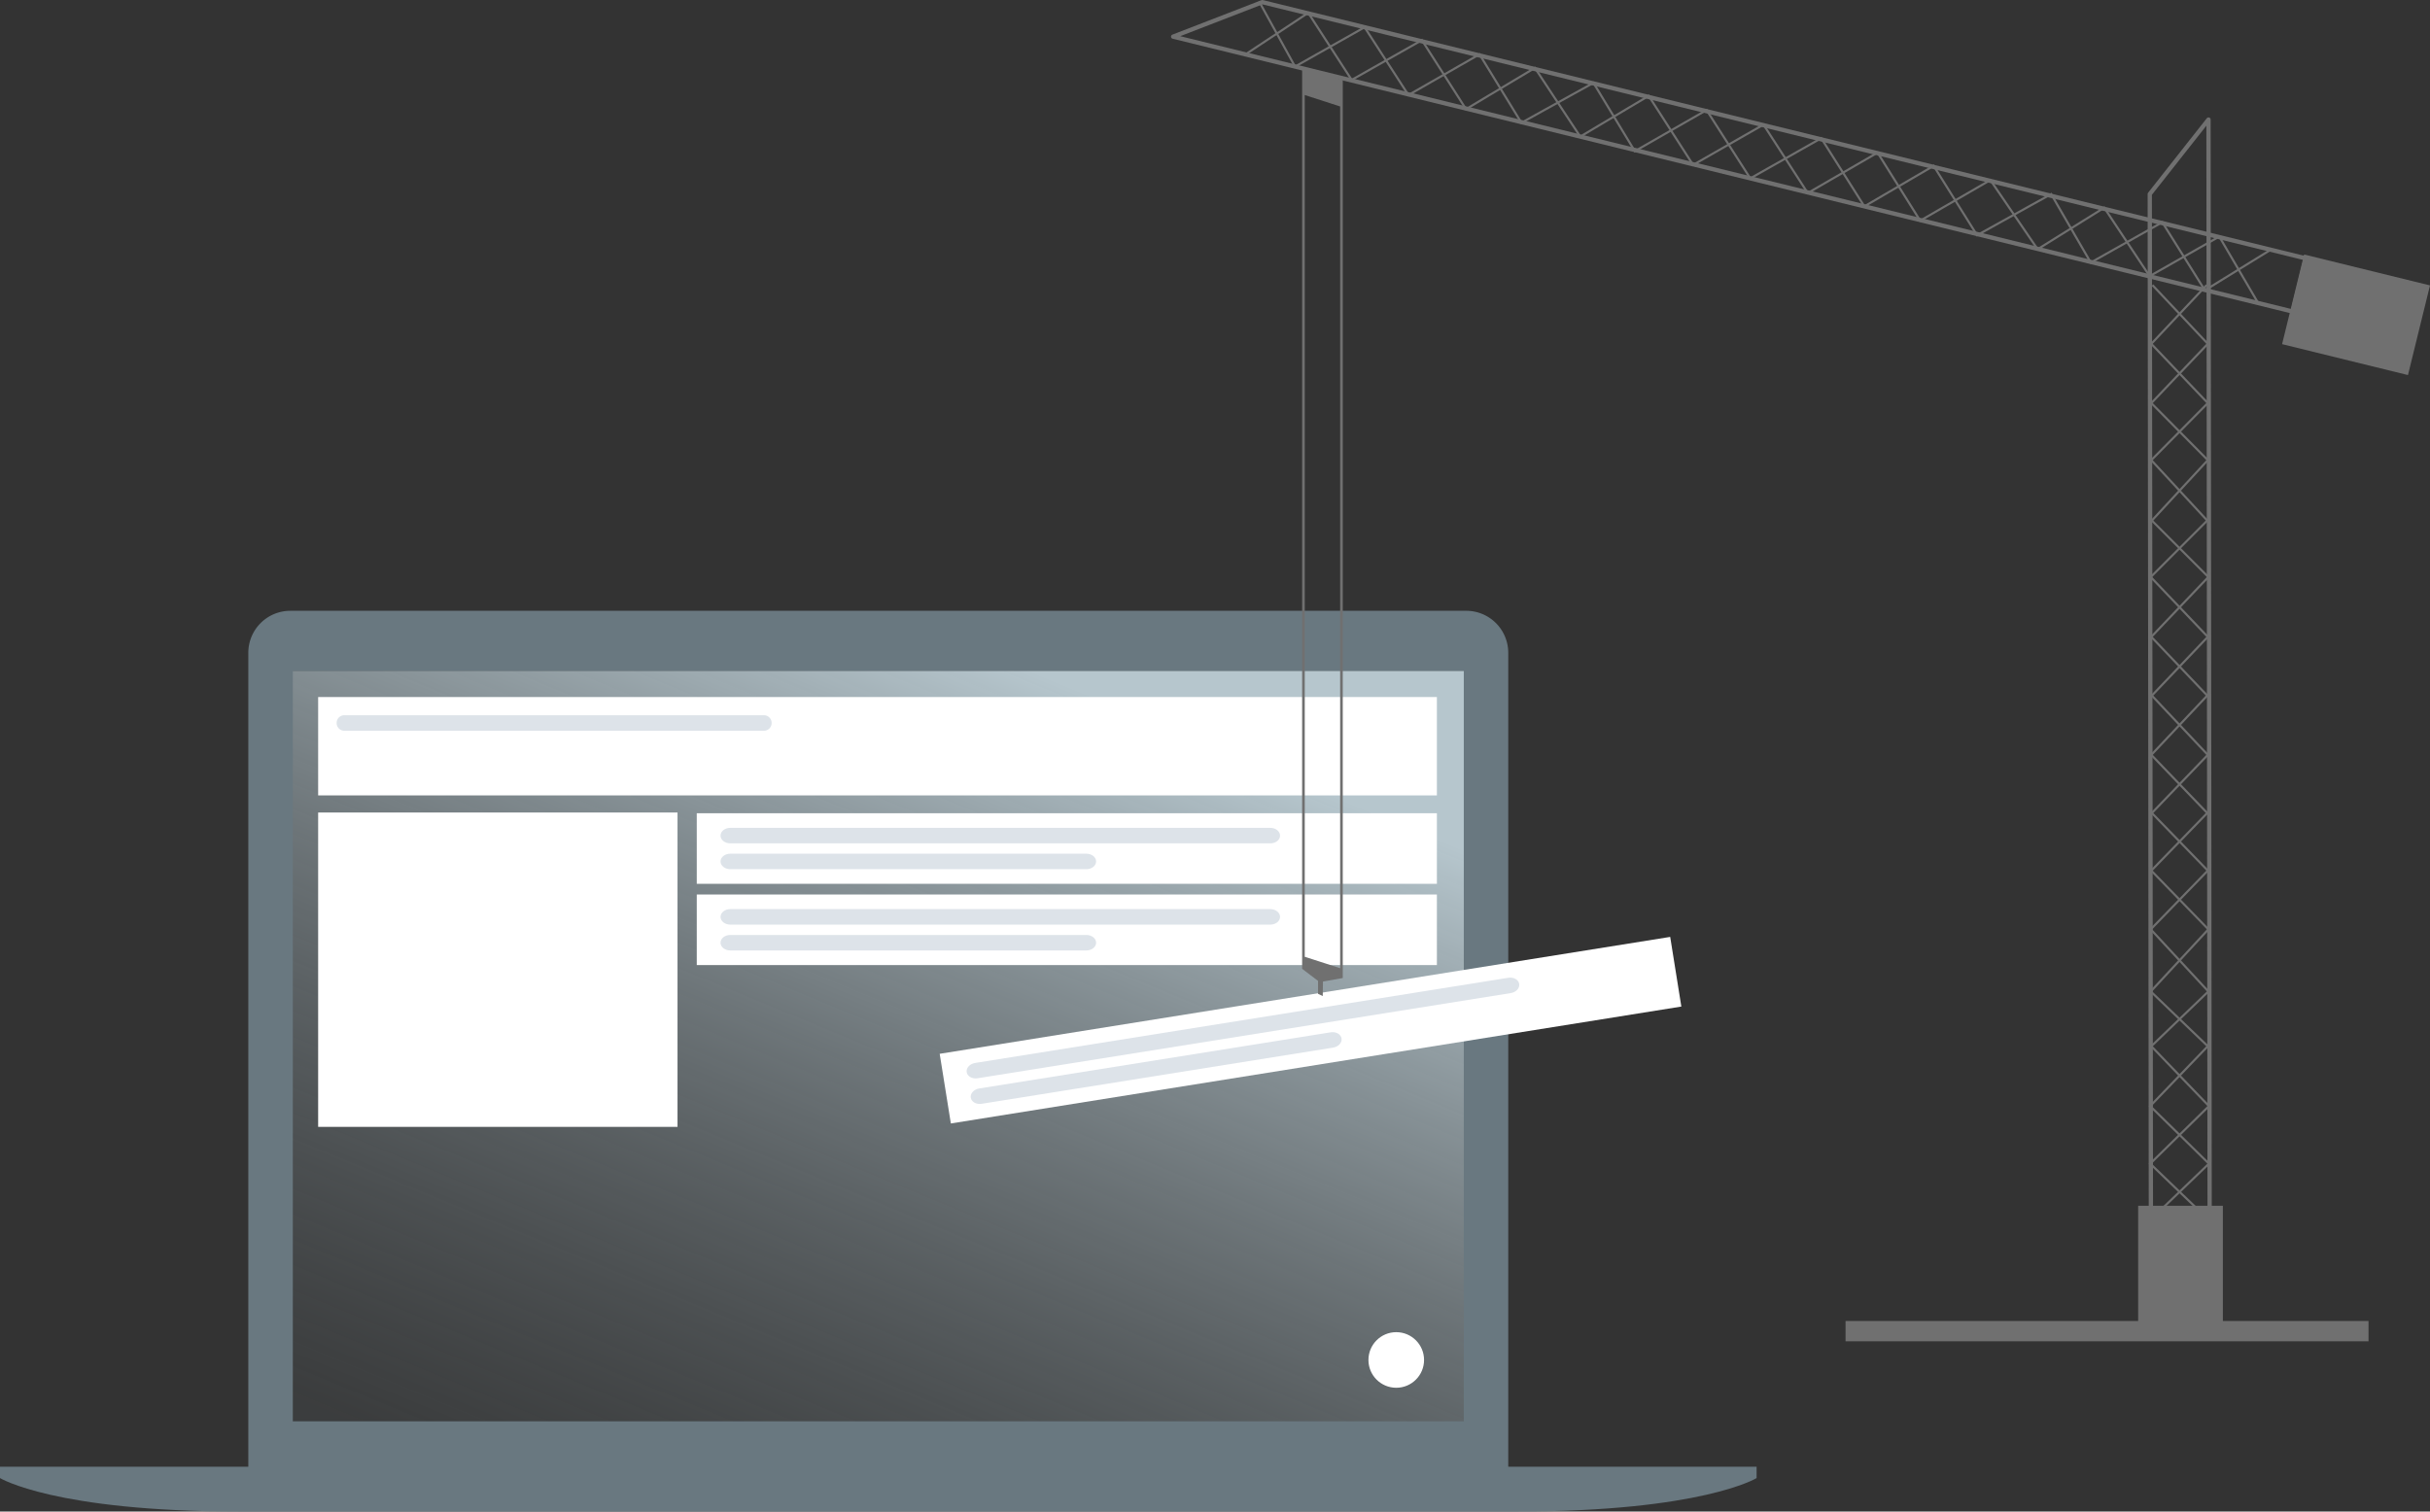 <svg xmlns="http://www.w3.org/2000/svg" xmlns:xlink="http://www.w3.org/1999/xlink" width="1136" height="706.822" viewBox="0 0 1136 706.822"><rect x="0" y="0" width="1136" height="706.822" fill="#333333" stroke="none"/><defs><style>.a{fill:url(#a);}.b{fill:#fff;}.c{fill:#dde3e9;fill-rule:evenodd;}.d,.f{fill:none;stroke:#707070;}.d{stroke-linejoin:round;stroke-width:2px;}.e{fill:#707070;}.f{stroke-miterlimit:10;}.g{fill:#697880;}</style><linearGradient id="a" x1="0.653" y1="0.015" x2="0.033" y2="0.98" gradientUnits="objectBoundingBox"><stop offset="0" stop-color="#b6c6cd"/><stop offset="1" stop-color="#5b6367" stop-opacity="0.2"/></linearGradient></defs><g transform="translate(-8.579)"><rect class="a" width="550" height="355" transform="translate(145 313.62)"/><rect class="b" width="346" height="33" transform="translate(334.31 380.29)"/><rect class="b" width="523" height="46" transform="translate(157.31 325.95)"/><path class="c" d="M224.2,200.51H420.44a3.59,3.59,0,0,1,3.56,3.63h0a3.59,3.59,0,0,1-3.56,3.62H224.2a3.59,3.59,0,0,1-3.56-3.62h0a3.59,3.59,0,0,1,3.56-3.63Z" transform="translate(-54.69 133.95)"/><path class="c" d="M404.69,253.17H657.1c2.53,0,4.58,1.62,4.58,3.63h0c0,2-2,3.62-4.58,3.62H404.69c-2.53,0-4.58-1.62-4.58-3.62h0C400.11,254.79,402.16,253.17,404.69,253.17Z" transform="translate(-54.69 133.95)"/><path class="c" d="M404.69,265.26H571.11c2.53,0,4.58,1.62,4.58,3.62h0c0,2-2.05,3.63-4.58,3.63H404.69c-2.53,0-4.58-1.62-4.58-3.63h0C400.11,266.88,402.16,265.26,404.69,265.26Z" transform="translate(-54.69 133.95)"/><rect class="b" width="346" height="33" transform="translate(334.31 418.29)"/><path class="c" d="M404.69,291.17H657.1c2.53,0,4.58,1.62,4.58,3.63h0c0,2-2,3.62-4.58,3.62H404.69c-2.53,0-4.58-1.62-4.58-3.62h0C400.11,292.79,402.16,291.17,404.69,291.17Z" transform="translate(-54.69 133.95)"/><path class="c" d="M404.69,303.26H571.11c2.53,0,4.58,1.62,4.58,3.62h0c0,2-2.05,3.63-4.58,3.63H404.69c-2.53,0-4.58-1.62-4.58-3.63h0C400.11,304.88,402.16,303.26,404.69,303.26Z" transform="translate(-54.69 133.95)"/><rect class="b" width="168" height="147" transform="translate(157.31 379.95)"/><circle class="b" cx="13" cy="13" r="13" transform="translate(648.31 622.95)"/><path class="d" d="M1014.1,570.22l-.53-479.47,27.46-34.85.53,514.85Z"/><path class="d" d="M1080.41,145.69,557.01,17.13,598.7,1l487.82,119.82Z"/><rect class="e" width="43.17" height="60.6" transform="translate(1075.431 160.933) rotate(-76.2)"/><path class="f" d="M597.16.62,614,31.13l32.51-18.38,20.5,31.68L700.23,25.4l19.6,32L753.5,38.75l19.35,31.94,33.53-19.22,20.44,31.94,33.16-18.78L880.15,96.5l32.39-18.95,20.3,32.44,34.63-19.22,18.51,32,33.45-18.83,19.92,31.81,31.39-19.35"/><path class="f" d="M591.11,25.24,620.17,6l20.3,31.36,32.84-18.58,20.62,32.25,32.2-19.28,21.2,32.13,32-19.05,20.76,32.28,32.9-18.83,20.69,31.99,32.64-18.89,19.92,31.81L939.05,84.2l22.1,32.34,31.13-19.41,21.24,32,32.55-18.51,18.37,31.42"/><path class="f" d="M1040.17,133.32l-25.88,27.46,26.41,27.72-26.41,26.67,26.15,28.25-26.41,26.41,26.67,27.98-26.14,27.46L1040.7,353l-26.14,27.19,26.14,26.93-26.67,27.46,26.93,29.05-26.66,25.61,26.93,27.99-27.46,26.93,26.93,25.87"/><path class="f" d="M1014.83,133.32l25.87,27.46-26.4,27.72,26.4,26.67-26.14,28.25,26.4,26.41-26.66,27.98,26.14,27.46L1014.3,353l26.14,27.19-26.14,26.93,26.66,27.46-26.93,29.05,26.67,25.61-26.93,27.99,27.46,26.93-26.93,25.87"/><rect class="e" width="244.49" height="9.51" transform="translate(871.35 617.72)"/><rect class="e" width="39.6" height="54.39" transform="translate(1008.15 563.85)"/><g transform="translate(8.579 285.62)"><g transform="translate(0 0)"><path class="g" d="M938.2,126.75H388.384a19.642,19.642,0,0,0-19.614,19.614V527.778a19.642,19.642,0,0,0,19.614,19.614H938.2a19.642,19.642,0,0,0,19.578-19.614V146.364A19.642,19.642,0,0,0,938.2,126.75ZM389.575,154.862H937V505.774H389.575Z" transform="translate(-252.687 -126.75)"/><path class="g" d="M730.982,563.85H242v5.311s25.5,15.64,111.779,15.64H951.417c86.277,0,111.779-15.64,111.779-15.64V563.85Z" transform="translate(-242 -163.599)"/></g></g><rect class="b" width="346" height="33" transform="matrix(0.987, -0.158, 0.158, 0.987, 447.877, 492.785)"/><g transform="translate(0 14)"><path class="c" d="M519.14,349.11l249.24-39.83c2.5-.4,4.79.88,5.1,2.86h0c.32,2-1.45,3.91-4,4.31l-249.2,39.82c-2.5.4-4.78-.88-5.09-2.85h0C514.87,351.44,516.64,349.51,519.14,349.11Z" transform="translate(-54.69 133.95)"/><path class="c" d="M521,361.05l164.33-26.26c2.5-.4,4.78.88,5.1,2.86h0c.32,2-1.45,3.9-4,4.3L522.19,368.21c-2.5.4-4.78-.88-5.1-2.86h0C516.78,363.38,518.55,361.45,521,361.05Z" transform="translate(-54.69 133.95)"/></g><path class="e" d="M672-99.74V321.078l7.44,5.656v6.052l2.2,1.042.1-6.781L691,325.4V-94.532Zm17.77,420.547-16.54-5.344V-87.511l16.54,5.344Z" transform="translate(-54.69 131.95)"/></g></svg>